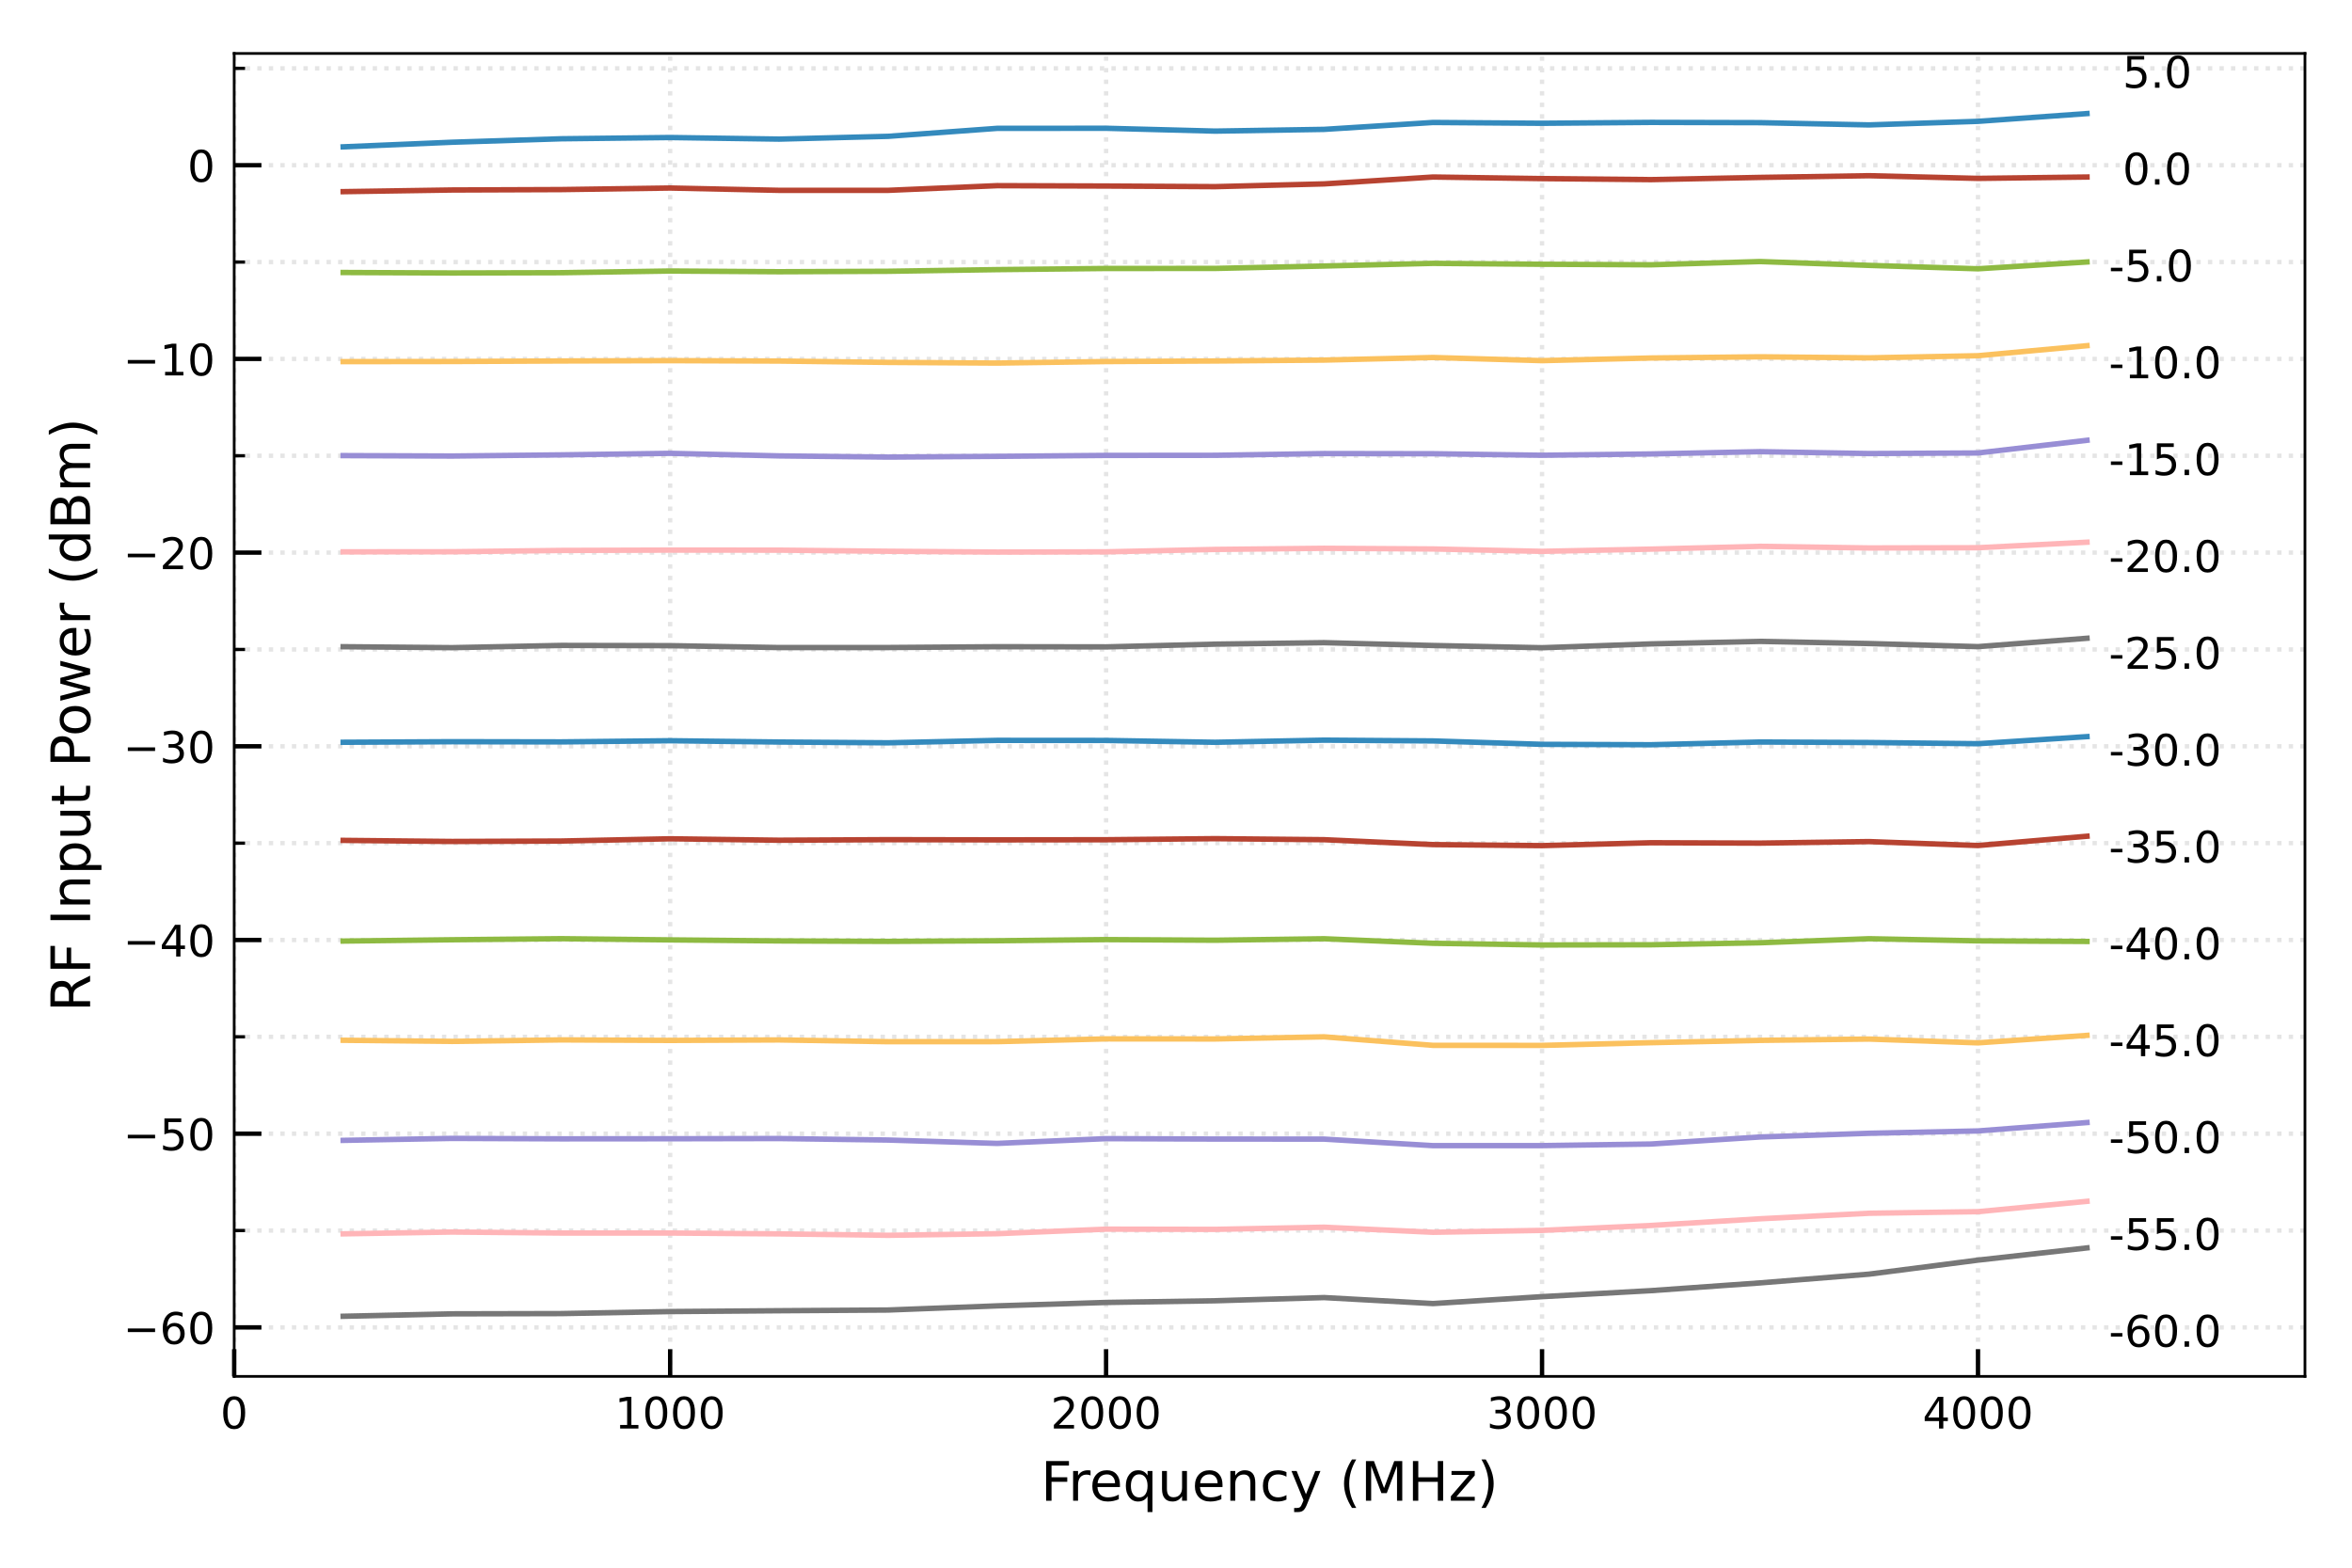 <svg xmlns="http://www.w3.org/2000/svg" xmlns:xlink="http://www.w3.org/1999/xlink" version="1.1" viewBox="0 0 432 288" viewport="0 0 1280px 853px">
 <defs>
  <style type="text/css">*{stroke-linecap:butt;stroke-linejoin:round;}</style>
 </defs>
 <g id="figure_1">
  <g id="patch_1">
   <path d="M 0 288  L 432 288  L 432 0  L 0 0  z " style="fill:#ffffff;"/>
  </g>
  <g id="axes_1">
   <g id="patch_2">
    <path d="M 43.015 252.86  L 423.36 252.86  L 423.36 9.817  L 43.015 9.817  z " style="fill:#ffffff;"/>
   </g>
   <g id="matplotlib.axis_1">
    <g id="xtick_1">
     <g id="line2d_1">
      <path clip-path="url(#p296c7ffc71)" d="M 43.015 252.86  L 43.015 9.817  " style="fill:none;stroke:#e5e5e5;stroke-dasharray:0.8,1.32;stroke-dashoffset:0;stroke-width:0.8;"/>
     </g>
     <g id="line2d_2">
      <defs>
       <path d="M 0 0  L 0 -5  " id="mf52f660f43" style="stroke:#000000;stroke-width:0.8;"/>
      </defs>
      <g>
       <use style="stroke:#000000;stroke-width:0.8;" x="43.015" xlink:href="#mf52f660f43" y="252.86"/>
      </g>
     </g>
     <g id="text_1">
      <!-- 0 -->
      <g transform="translate(40.47 262.439)scale(0.08 -0.08)">
       <defs>
        <path d="M 31.781 66.406  Q 24.172 66.406 20.328 58.906  Q 16.5 51.422 16.5 36.375  Q 16.5 21.391 20.328 13.891  Q 24.172 6.391 31.781 6.391  Q 39.453 6.391 43.281 13.891  Q 47.125 21.391 47.125 36.375  Q 47.125 51.422 43.281 58.906  Q 39.453 66.406 31.781 66.406  z M 31.781 74.219  Q 44.047 74.219 50.516 64.516  Q 56.984 54.828 56.984 36.375  Q 56.984 17.969 50.516 8.266  Q 44.047 -1.422 31.781 -1.422  Q 19.531 -1.422 13.062 8.266  Q 6.594 17.969 6.594 36.375  Q 6.594 54.828 13.062 64.516  Q 19.531 74.219 31.781 74.219  z " id="DejaVuSans-48"/>
       </defs>
       <use xlink:href="#DejaVuSans-48"/>
      </g>
     </g>
    </g>
    <g id="xtick_2">
     <g id="line2d_3">
      <path clip-path="url(#p296c7ffc71)" d="M 123.088 252.86  L 123.088 9.817  " style="fill:none;stroke:#e5e5e5;stroke-dasharray:0.8,1.32;stroke-dashoffset:0;stroke-width:0.8;"/>
     </g>
     <g id="line2d_4">
      <g>
       <use style="stroke:#000000;stroke-width:0.8;" x="123.088" xlink:href="#mf52f660f43" y="252.86"/>
      </g>
     </g>
     <g id="text_2">
      <!-- 1000 -->
      <g transform="translate(112.908 262.439)scale(0.08 -0.08)">
       <defs>
        <path d="M 12.406 8.297  L 28.516 8.297  L 28.516 63.922  L 10.984 60.406  L 10.984 69.391  L 28.422 72.906  L 38.281 72.906  L 38.281 8.297  L 54.391 8.297  L 54.391 0  L 12.406 0  z " id="DejaVuSans-49"/>
       </defs>
       <use xlink:href="#DejaVuSans-49"/>
       <use x="63.623" xlink:href="#DejaVuSans-48"/>
       <use x="127.246" xlink:href="#DejaVuSans-48"/>
       <use x="190.869" xlink:href="#DejaVuSans-48"/>
      </g>
     </g>
    </g>
    <g id="xtick_3">
     <g id="line2d_5">
      <path clip-path="url(#p296c7ffc71)" d="M 203.16 252.86  L 203.16 9.817  " style="fill:none;stroke:#e5e5e5;stroke-dasharray:0.8,1.32;stroke-dashoffset:0;stroke-width:0.8;"/>
     </g>
     <g id="line2d_6">
      <g>
       <use style="stroke:#000000;stroke-width:0.8;" x="203.16" xlink:href="#mf52f660f43" y="252.86"/>
      </g>
     </g>
     <g id="text_3">
      <!-- 2000 -->
      <g transform="translate(192.98 262.439)scale(0.08 -0.08)">
       <defs>
        <path d="M 19.188 8.297  L 53.609 8.297  L 53.609 0  L 7.328 0  L 7.328 8.297  Q 12.938 14.109 22.625 23.891  Q 32.328 33.688 34.812 36.531  Q 39.547 41.844 41.422 45.531  Q 43.312 49.219 43.312 52.781  Q 43.312 58.594 39.234 62.25  Q 35.156 65.922 28.609 65.922  Q 23.969 65.922 18.812 64.312  Q 13.672 62.703 7.812 59.422  L 7.812 69.391  Q 13.766 71.781 18.938 73  Q 24.125 74.219 28.422 74.219  Q 39.75 74.219 46.484 68.547  Q 53.219 62.891 53.219 53.422  Q 53.219 48.922 51.531 44.891  Q 49.859 40.875 45.406 35.406  Q 44.188 33.984 37.641 27.219  Q 31.109 20.453 19.188 8.297  z " id="DejaVuSans-50"/>
       </defs>
       <use xlink:href="#DejaVuSans-50"/>
       <use x="63.623" xlink:href="#DejaVuSans-48"/>
       <use x="127.246" xlink:href="#DejaVuSans-48"/>
       <use x="190.869" xlink:href="#DejaVuSans-48"/>
      </g>
     </g>
    </g>
    <g id="xtick_4">
     <g id="line2d_7">
      <path clip-path="url(#p296c7ffc71)" d="M 283.233 252.86  L 283.233 9.817  " style="fill:none;stroke:#e5e5e5;stroke-dasharray:0.8,1.32;stroke-dashoffset:0;stroke-width:0.8;"/>
     </g>
     <g id="line2d_8">
      <g>
       <use style="stroke:#000000;stroke-width:0.8;" x="283.233" xlink:href="#mf52f660f43" y="252.86"/>
      </g>
     </g>
     <g id="text_4">
      <!-- 3000 -->
      <g transform="translate(273.053 262.439)scale(0.08 -0.08)">
       <defs>
        <path d="M 40.578 39.312  Q 47.656 37.797 51.625 33  Q 55.609 28.219 55.609 21.188  Q 55.609 10.406 48.188 4.484  Q 40.766 -1.422 27.094 -1.422  Q 22.516 -1.422 17.656 -0.516  Q 12.797 0.391 7.625 2.203  L 7.625 11.719  Q 11.719 9.328 16.594 8.109  Q 21.484 6.891 26.812 6.891  Q 36.078 6.891 40.938 10.547  Q 45.797 14.203 45.797 21.188  Q 45.797 27.641 41.281 31.266  Q 36.766 34.906 28.719 34.906  L 20.219 34.906  L 20.219 43.016  L 29.109 43.016  Q 36.375 43.016 40.234 45.922  Q 44.094 48.828 44.094 54.297  Q 44.094 59.906 40.109 62.906  Q 36.141 65.922 28.719 65.922  Q 24.656 65.922 20.016 65.031  Q 15.375 64.156 9.812 62.312  L 9.812 71.094  Q 15.438 72.656 20.344 73.438  Q 25.25 74.219 29.594 74.219  Q 40.828 74.219 47.359 69.109  Q 53.906 64.016 53.906 55.328  Q 53.906 49.266 50.438 45.094  Q 46.969 40.922 40.578 39.312  z " id="DejaVuSans-51"/>
       </defs>
       <use xlink:href="#DejaVuSans-51"/>
       <use x="63.623" xlink:href="#DejaVuSans-48"/>
       <use x="127.246" xlink:href="#DejaVuSans-48"/>
       <use x="190.869" xlink:href="#DejaVuSans-48"/>
      </g>
     </g>
    </g>
    <g id="xtick_5">
     <g id="line2d_9">
      <path clip-path="url(#p296c7ffc71)" d="M 363.306 252.86  L 363.306 9.817  " style="fill:none;stroke:#e5e5e5;stroke-dasharray:0.8,1.32;stroke-dashoffset:0;stroke-width:0.8;"/>
     </g>
     <g id="line2d_10">
      <g>
       <use style="stroke:#000000;stroke-width:0.8;" x="363.306" xlink:href="#mf52f660f43" y="252.86"/>
      </g>
     </g>
     <g id="text_5">
      <!-- 4000 -->
      <g transform="translate(353.126 262.439)scale(0.08 -0.08)">
       <defs>
        <path d="M 37.797 64.312  L 12.891 25.391  L 37.797 25.391  z M 35.203 72.906  L 47.609 72.906  L 47.609 25.391  L 58.016 25.391  L 58.016 17.188  L 47.609 17.188  L 47.609 0  L 37.797 0  L 37.797 17.188  L 4.891 17.188  L 4.891 26.703  z " id="DejaVuSans-52"/>
       </defs>
       <use xlink:href="#DejaVuSans-52"/>
       <use x="63.623" xlink:href="#DejaVuSans-48"/>
       <use x="127.246" xlink:href="#DejaVuSans-48"/>
       <use x="190.869" xlink:href="#DejaVuSans-48"/>
      </g>
     </g>
    </g>
    <g id="text_6">
     <!-- Frequency (MHz) -->
     <g transform="translate(191.169 275.701)scale(0.1 -0.1)">
      <defs>
       <path d="M 9.812 72.906  L 51.703 72.906  L 51.703 64.594  L 19.672 64.594  L 19.672 43.109  L 48.578 43.109  L 48.578 34.812  L 19.672 34.812  L 19.672 0  L 9.812 0  z " id="DejaVuSans-70"/>
       <path d="M 41.109 46.297  Q 39.594 47.172 37.812 47.578  Q 36.031 48 33.891 48  Q 26.266 48 22.188 43.047  Q 18.109 38.094 18.109 28.812  L 18.109 0  L 9.078 0  L 9.078 54.688  L 18.109 54.688  L 18.109 46.188  Q 20.953 51.172 25.484 53.578  Q 30.031 56 36.531 56  Q 37.453 56 38.578 55.875  Q 39.703 55.766 41.062 55.516  z " id="DejaVuSans-114"/>
       <path d="M 56.203 29.594  L 56.203 25.203  L 14.891 25.203  Q 15.484 15.922 20.484 11.062  Q 25.484 6.203 34.422 6.203  Q 39.594 6.203 44.453 7.469  Q 49.312 8.734 54.109 11.281  L 54.109 2.781  Q 49.266 0.734 44.188 -0.344  Q 39.109 -1.422 33.891 -1.422  Q 20.797 -1.422 13.156 6.188  Q 5.516 13.812 5.516 26.812  Q 5.516 40.234 12.766 48.109  Q 20.016 56 32.328 56  Q 43.359 56 49.781 48.891  Q 56.203 41.797 56.203 29.594  z M 47.219 32.234  Q 47.125 39.594 43.094 43.984  Q 39.062 48.391 32.422 48.391  Q 24.906 48.391 20.391 44.141  Q 15.875 39.891 15.188 32.172  z " id="DejaVuSans-101"/>
       <path d="M 14.797 27.297  Q 14.797 17.391 18.875 11.75  Q 22.953 6.109 30.078 6.109  Q 37.203 6.109 41.297 11.75  Q 45.406 17.391 45.406 27.297  Q 45.406 37.203 41.297 42.844  Q 37.203 48.484 30.078 48.484  Q 22.953 48.484 18.875 42.844  Q 14.797 37.203 14.797 27.297  z M 45.406 8.203  Q 42.578 3.328 38.25 0.953  Q 33.938 -1.422 27.875 -1.422  Q 17.969 -1.422 11.734 6.484  Q 5.516 14.406 5.516 27.297  Q 5.516 40.188 11.734 48.094  Q 17.969 56 27.875 56  Q 33.938 56 38.25 53.625  Q 42.578 51.266 45.406 46.391  L 45.406 54.688  L 54.391 54.688  L 54.391 -20.797  L 45.406 -20.797  z " id="DejaVuSans-113"/>
       <path d="M 8.5 21.578  L 8.5 54.688  L 17.484 54.688  L 17.484 21.922  Q 17.484 14.156 20.5 10.266  Q 23.531 6.391 29.594 6.391  Q 36.859 6.391 41.078 11.031  Q 45.312 15.672 45.312 23.688  L 45.312 54.688  L 54.297 54.688  L 54.297 0  L 45.312 0  L 45.312 8.406  Q 42.047 3.422 37.719 1  Q 33.406 -1.422 27.688 -1.422  Q 18.266 -1.422 13.375 4.438  Q 8.5 10.297 8.5 21.578  z M 31.109 56  z " id="DejaVuSans-117"/>
       <path d="M 54.891 33.016  L 54.891 0  L 45.906 0  L 45.906 32.719  Q 45.906 40.484 42.875 44.328  Q 39.844 48.188 33.797 48.188  Q 26.516 48.188 22.312 43.547  Q 18.109 38.922 18.109 30.906  L 18.109 0  L 9.078 0  L 9.078 54.688  L 18.109 54.688  L 18.109 46.188  Q 21.344 51.125 25.703 53.562  Q 30.078 56 35.797 56  Q 45.219 56 50.047 50.172  Q 54.891 44.344 54.891 33.016  z " id="DejaVuSans-110"/>
       <path d="M 48.781 52.594  L 48.781 44.188  Q 44.969 46.297 41.141 47.344  Q 37.312 48.391 33.406 48.391  Q 24.656 48.391 19.812 42.844  Q 14.984 37.312 14.984 27.297  Q 14.984 17.281 19.812 11.734  Q 24.656 6.203 33.406 6.203  Q 37.312 6.203 41.141 7.25  Q 44.969 8.297 48.781 10.406  L 48.781 2.094  Q 45.016 0.344 40.984 -0.531  Q 36.969 -1.422 32.422 -1.422  Q 20.062 -1.422 12.781 6.344  Q 5.516 14.109 5.516 27.297  Q 5.516 40.672 12.859 48.328  Q 20.219 56 33.016 56  Q 37.156 56 41.109 55.141  Q 45.062 54.297 48.781 52.594  z " id="DejaVuSans-99"/>
       <path d="M 32.172 -5.078  Q 28.375 -14.844 24.75 -17.812  Q 21.141 -20.797 15.094 -20.797  L 7.906 -20.797  L 7.906 -13.281  L 13.188 -13.281  Q 16.891 -13.281 18.938 -11.516  Q 21 -9.766 23.484 -3.219  L 25.094 0.875  L 2.984 54.688  L 12.5 54.688  L 29.594 11.922  L 46.688 54.688  L 56.203 54.688  z " id="DejaVuSans-121"/>
       <path id="DejaVuSans-32"/>
       <path d="M 31 75.875  Q 24.469 64.656 21.281 53.656  Q 18.109 42.672 18.109 31.391  Q 18.109 20.125 21.312 9.062  Q 24.516 -2 31 -13.188  L 23.188 -13.188  Q 15.875 -1.703 12.234 9.375  Q 8.594 20.453 8.594 31.391  Q 8.594 42.281 12.203 53.312  Q 15.828 64.359 23.188 75.875  z " id="DejaVuSans-40"/>
       <path d="M 9.812 72.906  L 24.516 72.906  L 43.109 23.297  L 61.812 72.906  L 76.516 72.906  L 76.516 0  L 66.891 0  L 66.891 64.016  L 48.094 14.016  L 38.188 14.016  L 19.391 64.016  L 19.391 0  L 9.812 0  z " id="DejaVuSans-77"/>
       <path d="M 9.812 72.906  L 19.672 72.906  L 19.672 43.016  L 55.516 43.016  L 55.516 72.906  L 65.375 72.906  L 65.375 0  L 55.516 0  L 55.516 34.719  L 19.672 34.719  L 19.672 0  L 9.812 0  z " id="DejaVuSans-72"/>
       <path d="M 5.516 54.688  L 48.188 54.688  L 48.188 46.484  L 14.406 7.172  L 48.188 7.172  L 48.188 0  L 4.297 0  L 4.297 8.203  L 38.094 47.516  L 5.516 47.516  z " id="DejaVuSans-122"/>
       <path d="M 8.016 75.875  L 15.828 75.875  Q 23.141 64.359 26.781 53.312  Q 30.422 42.281 30.422 31.391  Q 30.422 20.453 26.781 9.375  Q 23.141 -1.703 15.828 -13.188  L 8.016 -13.188  Q 14.5 -2 17.703 9.062  Q 20.906 20.125 20.906 31.391  Q 20.906 42.672 17.703 53.656  Q 14.5 64.656 8.016 75.875  z " id="DejaVuSans-41"/>
      </defs>
      <use xlink:href="#DejaVuSans-70"/>
      <use x="50.27" xlink:href="#DejaVuSans-114"/>
      <use x="89.133" xlink:href="#DejaVuSans-101"/>
      <use x="150.656" xlink:href="#DejaVuSans-113"/>
      <use x="214.133" xlink:href="#DejaVuSans-117"/>
      <use x="277.512" xlink:href="#DejaVuSans-101"/>
      <use x="339.035" xlink:href="#DejaVuSans-110"/>
      <use x="402.414" xlink:href="#DejaVuSans-99"/>
      <use x="457.395" xlink:href="#DejaVuSans-121"/>
      <use x="516.574" xlink:href="#DejaVuSans-32"/>
      <use x="548.361" xlink:href="#DejaVuSans-40"/>
      <use x="587.375" xlink:href="#DejaVuSans-77"/>
      <use x="673.654" xlink:href="#DejaVuSans-72"/>
      <use x="748.85" xlink:href="#DejaVuSans-122"/>
      <use x="801.34" xlink:href="#DejaVuSans-41"/>
     </g>
    </g>
   </g>
   <g id="matplotlib.axis_2">
    <g id="ytick_1">
     <g id="line2d_11">
      <path clip-path="url(#p296c7ffc71)" d="M 43.015 243.853  L 423.36 243.853  " style="fill:none;stroke:#e5e5e5;stroke-dasharray:0.8,1.32;stroke-dashoffset:0;stroke-width:0.8;"/>
     </g>
     <g id="line2d_12">
      <defs>
       <path d="M 0 0  L 5 0  " id="m6f0d232ee1" style="stroke:#000000;stroke-width:0.8;"/>
      </defs>
      <g>
       <use style="stroke:#000000;stroke-width:0.8;" x="43.015" xlink:href="#m6f0d232ee1" y="243.853"/>
      </g>
     </g>
     <g id="text_7">
      <!-- &#8722;60 -->
      <g transform="translate(22.631 246.892)scale(0.08 -0.08)">
       <defs>
        <path d="M 10.594 35.5  L 73.188 35.5  L 73.188 27.203  L 10.594 27.203  z " id="DejaVuSans-8722"/>
        <path d="M 33.016 40.375  Q 26.375 40.375 22.484 35.828  Q 18.609 31.297 18.609 23.391  Q 18.609 15.531 22.484 10.953  Q 26.375 6.391 33.016 6.391  Q 39.656 6.391 43.531 10.953  Q 47.406 15.531 47.406 23.391  Q 47.406 31.297 43.531 35.828  Q 39.656 40.375 33.016 40.375  z M 52.594 71.297  L 52.594 62.312  Q 48.875 64.062 45.094 64.984  Q 41.312 65.922 37.594 65.922  Q 27.828 65.922 22.672 59.328  Q 17.531 52.734 16.797 39.406  Q 19.672 43.656 24.016 45.922  Q 28.375 48.188 33.594 48.188  Q 44.578 48.188 50.953 41.516  Q 57.328 34.859 57.328 23.391  Q 57.328 12.156 50.688 5.359  Q 44.047 -1.422 33.016 -1.422  Q 20.359 -1.422 13.672 8.266  Q 6.984 17.969 6.984 36.375  Q 6.984 53.656 15.188 63.938  Q 23.391 74.219 37.203 74.219  Q 40.922 74.219 44.703 73.484  Q 48.484 72.75 52.594 71.297  z " id="DejaVuSans-54"/>
       </defs>
       <use xlink:href="#DejaVuSans-8722"/>
       <use x="83.789" xlink:href="#DejaVuSans-54"/>
       <use x="147.412" xlink:href="#DejaVuSans-48"/>
      </g>
     </g>
    </g>
    <g id="ytick_2">
     <g id="line2d_13">
      <path clip-path="url(#p296c7ffc71)" d="M 43.015 208.269  L 423.36 208.269  " style="fill:none;stroke:#e5e5e5;stroke-dasharray:0.8,1.32;stroke-dashoffset:0;stroke-width:0.8;"/>
     </g>
     <g id="line2d_14">
      <g>
       <use style="stroke:#000000;stroke-width:0.8;" x="43.015" xlink:href="#m6f0d232ee1" y="208.269"/>
      </g>
     </g>
     <g id="text_8">
      <!-- &#8722;50 -->
      <g transform="translate(22.631 211.308)scale(0.08 -0.08)">
       <defs>
        <path d="M 10.797 72.906  L 49.516 72.906  L 49.516 64.594  L 19.828 64.594  L 19.828 46.734  Q 21.969 47.469 24.109 47.828  Q 26.266 48.188 28.422 48.188  Q 40.625 48.188 47.75 41.5  Q 54.891 34.812 54.891 23.391  Q 54.891 11.625 47.562 5.094  Q 40.234 -1.422 26.906 -1.422  Q 22.312 -1.422 17.547 -0.641  Q 12.797 0.141 7.719 1.703  L 7.719 11.625  Q 12.109 9.234 16.797 8.062  Q 21.484 6.891 26.703 6.891  Q 35.156 6.891 40.078 11.328  Q 45.016 15.766 45.016 23.391  Q 45.016 31 40.078 35.438  Q 35.156 39.891 26.703 39.891  Q 22.75 39.891 18.812 39.016  Q 14.891 38.141 10.797 36.281  z " id="DejaVuSans-53"/>
       </defs>
       <use xlink:href="#DejaVuSans-8722"/>
       <use x="83.789" xlink:href="#DejaVuSans-53"/>
       <use x="147.412" xlink:href="#DejaVuSans-48"/>
      </g>
     </g>
    </g>
    <g id="ytick_3">
     <g id="line2d_15">
      <path clip-path="url(#p296c7ffc71)" d="M 43.015 172.685  L 423.36 172.685  " style="fill:none;stroke:#e5e5e5;stroke-dasharray:0.8,1.32;stroke-dashoffset:0;stroke-width:0.8;"/>
     </g>
     <g id="line2d_16">
      <g>
       <use style="stroke:#000000;stroke-width:0.8;" x="43.015" xlink:href="#m6f0d232ee1" y="172.685"/>
      </g>
     </g>
     <g id="text_9">
      <!-- &#8722;40 -->
      <g transform="translate(22.631 175.725)scale(0.08 -0.08)">
       <use xlink:href="#DejaVuSans-8722"/>
       <use x="83.789" xlink:href="#DejaVuSans-52"/>
       <use x="147.412" xlink:href="#DejaVuSans-48"/>
      </g>
     </g>
    </g>
    <g id="ytick_4">
     <g id="line2d_17">
      <path clip-path="url(#p296c7ffc71)" d="M 43.015 137.102  L 423.36 137.102  " style="fill:none;stroke:#e5e5e5;stroke-dasharray:0.8,1.32;stroke-dashoffset:0;stroke-width:0.8;"/>
     </g>
     <g id="line2d_18">
      <g>
       <use style="stroke:#000000;stroke-width:0.8;" x="43.015" xlink:href="#m6f0d232ee1" y="137.102"/>
      </g>
     </g>
     <g id="text_10">
      <!-- &#8722;30 -->
      <g transform="translate(22.631 140.141)scale(0.08 -0.08)">
       <use xlink:href="#DejaVuSans-8722"/>
       <use x="83.789" xlink:href="#DejaVuSans-51"/>
       <use x="147.412" xlink:href="#DejaVuSans-48"/>
      </g>
     </g>
    </g>
    <g id="ytick_5">
     <g id="line2d_19">
      <path clip-path="url(#p296c7ffc71)" d="M 43.015 101.518  L 423.36 101.518  " style="fill:none;stroke:#e5e5e5;stroke-dasharray:0.8,1.32;stroke-dashoffset:0;stroke-width:0.8;"/>
     </g>
     <g id="line2d_20">
      <g>
       <use style="stroke:#000000;stroke-width:0.8;" x="43.015" xlink:href="#m6f0d232ee1" y="101.518"/>
      </g>
     </g>
     <g id="text_11">
      <!-- &#8722;20 -->
      <g transform="translate(22.631 104.557)scale(0.08 -0.08)">
       <use xlink:href="#DejaVuSans-8722"/>
       <use x="83.789" xlink:href="#DejaVuSans-50"/>
       <use x="147.412" xlink:href="#DejaVuSans-48"/>
      </g>
     </g>
    </g>
    <g id="ytick_6">
     <g id="line2d_21">
      <path clip-path="url(#p296c7ffc71)" d="M 43.015 65.934  L 423.36 65.934  " style="fill:none;stroke:#e5e5e5;stroke-dasharray:0.8,1.32;stroke-dashoffset:0;stroke-width:0.8;"/>
     </g>
     <g id="line2d_22">
      <g>
       <use style="stroke:#000000;stroke-width:0.8;" x="43.015" xlink:href="#m6f0d232ee1" y="65.934"/>
      </g>
     </g>
     <g id="text_12">
      <!-- &#8722;10 -->
      <g transform="translate(22.631 68.974)scale(0.08 -0.08)">
       <use xlink:href="#DejaVuSans-8722"/>
       <use x="83.789" xlink:href="#DejaVuSans-49"/>
       <use x="147.412" xlink:href="#DejaVuSans-48"/>
      </g>
     </g>
    </g>
    <g id="ytick_7">
     <g id="line2d_23">
      <path clip-path="url(#p296c7ffc71)" d="M 43.015 30.351  L 423.36 30.351  " style="fill:none;stroke:#e5e5e5;stroke-dasharray:0.8,1.32;stroke-dashoffset:0;stroke-width:0.8;"/>
     </g>
     <g id="line2d_24">
      <g>
       <use style="stroke:#000000;stroke-width:0.8;" x="43.015" xlink:href="#m6f0d232ee1" y="30.351"/>
      </g>
     </g>
     <g id="text_13">
      <!-- 0 -->
      <g transform="translate(34.425 33.39)scale(0.08 -0.08)">
       <use xlink:href="#DejaVuSans-48"/>
      </g>
     </g>
    </g>
    <g id="ytick_8">
     <g id="line2d_25">
      <path clip-path="url(#p296c7ffc71)" d="M 43.015 226.061  L 423.36 226.061  " style="fill:none;stroke:#e5e5e5;stroke-dasharray:0.8,1.32;stroke-dashoffset:0;stroke-width:0.8;"/>
     </g>
     <g id="line2d_26">
      <defs>
       <path d="M 0 0  L 2 0  " id="me977941679" style="stroke:#000000;stroke-width:0.6;"/>
      </defs>
      <g>
       <use style="stroke:#000000;stroke-width:0.6;" x="43.015" xlink:href="#me977941679" y="226.061"/>
      </g>
     </g>
    </g>
    <g id="ytick_9">
     <g id="line2d_27">
      <path clip-path="url(#p296c7ffc71)" d="M 43.015 190.477  L 423.36 190.477  " style="fill:none;stroke:#e5e5e5;stroke-dasharray:0.8,1.32;stroke-dashoffset:0;stroke-width:0.8;"/>
     </g>
     <g id="line2d_28">
      <g>
       <use style="stroke:#000000;stroke-width:0.6;" x="43.015" xlink:href="#me977941679" y="190.477"/>
      </g>
     </g>
    </g>
    <g id="ytick_10">
     <g id="line2d_29">
      <path clip-path="url(#p296c7ffc71)" d="M 43.015 154.894  L 423.36 154.894  " style="fill:none;stroke:#e5e5e5;stroke-dasharray:0.8,1.32;stroke-dashoffset:0;stroke-width:0.8;"/>
     </g>
     <g id="line2d_30">
      <g>
       <use style="stroke:#000000;stroke-width:0.6;" x="43.015" xlink:href="#me977941679" y="154.894"/>
      </g>
     </g>
    </g>
    <g id="ytick_11">
     <g id="line2d_31">
      <path clip-path="url(#p296c7ffc71)" d="M 43.015 119.31  L 423.36 119.31  " style="fill:none;stroke:#e5e5e5;stroke-dasharray:0.8,1.32;stroke-dashoffset:0;stroke-width:0.8;"/>
     </g>
     <g id="line2d_32">
      <g>
       <use style="stroke:#000000;stroke-width:0.6;" x="43.015" xlink:href="#me977941679" y="119.31"/>
      </g>
     </g>
    </g>
    <g id="ytick_12">
     <g id="line2d_33">
      <path clip-path="url(#p296c7ffc71)" d="M 43.015 83.726  L 423.36 83.726  " style="fill:none;stroke:#e5e5e5;stroke-dasharray:0.8,1.32;stroke-dashoffset:0;stroke-width:0.8;"/>
     </g>
     <g id="line2d_34">
      <g>
       <use style="stroke:#000000;stroke-width:0.6;" x="43.015" xlink:href="#me977941679" y="83.726"/>
      </g>
     </g>
    </g>
    <g id="ytick_13">
     <g id="line2d_35">
      <path clip-path="url(#p296c7ffc71)" d="M 43.015 48.142  L 423.36 48.142  " style="fill:none;stroke:#e5e5e5;stroke-dasharray:0.8,1.32;stroke-dashoffset:0;stroke-width:0.8;"/>
     </g>
     <g id="line2d_36">
      <g>
       <use style="stroke:#000000;stroke-width:0.6;" x="43.015" xlink:href="#me977941679" y="48.142"/>
      </g>
     </g>
    </g>
    <g id="ytick_14">
     <g id="line2d_37">
      <path clip-path="url(#p296c7ffc71)" d="M 43.015 12.559  L 423.36 12.559  " style="fill:none;stroke:#e5e5e5;stroke-dasharray:0.8,1.32;stroke-dashoffset:0;stroke-width:0.8;"/>
     </g>
     <g id="line2d_38">
      <g>
       <use style="stroke:#000000;stroke-width:0.6;" x="43.015" xlink:href="#me977941679" y="12.559"/>
      </g>
     </g>
    </g>
    <g id="text_14">
     <!-- RF Input Power (dBm) -->
     <g transform="translate(16.552 185.893)rotate(-90)scale(0.1 -0.1)">
      <defs>
       <path d="M 44.391 34.188  Q 47.562 33.109 50.562 29.594  Q 53.562 26.078 56.594 19.922  L 66.609 0  L 56 0  L 46.688 18.703  Q 43.062 26.031 39.672 28.422  Q 36.281 30.812 30.422 30.812  L 19.672 30.812  L 19.672 0  L 9.812 0  L 9.812 72.906  L 32.078 72.906  Q 44.578 72.906 50.734 67.672  Q 56.891 62.453 56.891 51.906  Q 56.891 45.016 53.688 40.469  Q 50.484 35.938 44.391 34.188  z M 19.672 64.797  L 19.672 38.922  L 32.078 38.922  Q 39.203 38.922 42.844 42.219  Q 46.484 45.516 46.484 51.906  Q 46.484 58.297 42.844 61.547  Q 39.203 64.797 32.078 64.797  z " id="DejaVuSans-82"/>
       <path d="M 9.812 72.906  L 19.672 72.906  L 19.672 0  L 9.812 0  z " id="DejaVuSans-73"/>
       <path d="M 18.109 8.203  L 18.109 -20.797  L 9.078 -20.797  L 9.078 54.688  L 18.109 54.688  L 18.109 46.391  Q 20.953 51.266 25.266 53.625  Q 29.594 56 35.594 56  Q 45.562 56 51.781 48.094  Q 58.016 40.188 58.016 27.297  Q 58.016 14.406 51.781 6.484  Q 45.562 -1.422 35.594 -1.422  Q 29.594 -1.422 25.266 0.953  Q 20.953 3.328 18.109 8.203  z M 48.688 27.297  Q 48.688 37.203 44.609 42.844  Q 40.531 48.484 33.406 48.484  Q 26.266 48.484 22.188 42.844  Q 18.109 37.203 18.109 27.297  Q 18.109 17.391 22.188 11.75  Q 26.266 6.109 33.406 6.109  Q 40.531 6.109 44.609 11.75  Q 48.688 17.391 48.688 27.297  z " id="DejaVuSans-112"/>
       <path d="M 18.312 70.219  L 18.312 54.688  L 36.812 54.688  L 36.812 47.703  L 18.312 47.703  L 18.312 18.016  Q 18.312 11.328 20.141 9.422  Q 21.969 7.516 27.594 7.516  L 36.812 7.516  L 36.812 0  L 27.594 0  Q 17.188 0 13.234 3.875  Q 9.281 7.766 9.281 18.016  L 9.281 47.703  L 2.688 47.703  L 2.688 54.688  L 9.281 54.688  L 9.281 70.219  z " id="DejaVuSans-116"/>
       <path d="M 19.672 64.797  L 19.672 37.406  L 32.078 37.406  Q 38.969 37.406 42.719 40.969  Q 46.484 44.531 46.484 51.125  Q 46.484 57.672 42.719 61.234  Q 38.969 64.797 32.078 64.797  z M 9.812 72.906  L 32.078 72.906  Q 44.344 72.906 50.609 67.359  Q 56.891 61.812 56.891 51.125  Q 56.891 40.328 50.609 34.812  Q 44.344 29.297 32.078 29.297  L 19.672 29.297  L 19.672 0  L 9.812 0  z " id="DejaVuSans-80"/>
       <path d="M 30.609 48.391  Q 23.391 48.391 19.188 42.75  Q 14.984 37.109 14.984 27.297  Q 14.984 17.484 19.156 11.844  Q 23.344 6.203 30.609 6.203  Q 37.797 6.203 41.984 11.859  Q 46.188 17.531 46.188 27.297  Q 46.188 37.016 41.984 42.703  Q 37.797 48.391 30.609 48.391  z M 30.609 56  Q 42.328 56 49.016 48.375  Q 55.719 40.766 55.719 27.297  Q 55.719 13.875 49.016 6.219  Q 42.328 -1.422 30.609 -1.422  Q 18.844 -1.422 12.172 6.219  Q 5.516 13.875 5.516 27.297  Q 5.516 40.766 12.172 48.375  Q 18.844 56 30.609 56  z " id="DejaVuSans-111"/>
       <path d="M 4.203 54.688  L 13.188 54.688  L 24.422 12.016  L 35.594 54.688  L 46.188 54.688  L 57.422 12.016  L 68.609 54.688  L 77.594 54.688  L 63.281 0  L 52.688 0  L 40.922 44.828  L 29.109 0  L 18.5 0  z " id="DejaVuSans-119"/>
       <path d="M 45.406 46.391  L 45.406 75.984  L 54.391 75.984  L 54.391 0  L 45.406 0  L 45.406 8.203  Q 42.578 3.328 38.25 0.953  Q 33.938 -1.422 27.875 -1.422  Q 17.969 -1.422 11.734 6.484  Q 5.516 14.406 5.516 27.297  Q 5.516 40.188 11.734 48.094  Q 17.969 56 27.875 56  Q 33.938 56 38.25 53.625  Q 42.578 51.266 45.406 46.391  z M 14.797 27.297  Q 14.797 17.391 18.875 11.75  Q 22.953 6.109 30.078 6.109  Q 37.203 6.109 41.297 11.75  Q 45.406 17.391 45.406 27.297  Q 45.406 37.203 41.297 42.844  Q 37.203 48.484 30.078 48.484  Q 22.953 48.484 18.875 42.844  Q 14.797 37.203 14.797 27.297  z " id="DejaVuSans-100"/>
       <path d="M 19.672 34.812  L 19.672 8.109  L 35.5 8.109  Q 43.453 8.109 47.281 11.406  Q 51.125 14.703 51.125 21.484  Q 51.125 28.328 47.281 31.562  Q 43.453 34.812 35.5 34.812  z M 19.672 64.797  L 19.672 42.828  L 34.281 42.828  Q 41.5 42.828 45.031 45.531  Q 48.578 48.25 48.578 53.812  Q 48.578 59.328 45.031 62.062  Q 41.5 64.797 34.281 64.797  z M 9.812 72.906  L 35.016 72.906  Q 46.297 72.906 52.391 68.219  Q 58.5 63.531 58.5 54.891  Q 58.5 48.188 55.375 44.234  Q 52.25 40.281 46.188 39.312  Q 53.469 37.75 57.5 32.781  Q 61.531 27.828 61.531 20.406  Q 61.531 10.641 54.891 5.312  Q 48.25 0 35.984 0  L 9.812 0  z " id="DejaVuSans-66"/>
       <path d="M 52 44.188  Q 55.375 50.25 60.062 53.125  Q 64.75 56 71.094 56  Q 79.641 56 84.281 50.016  Q 88.922 44.047 88.922 33.016  L 88.922 0  L 79.891 0  L 79.891 32.719  Q 79.891 40.578 77.094 44.375  Q 74.312 48.188 68.609 48.188  Q 61.625 48.188 57.562 43.547  Q 53.516 38.922 53.516 30.906  L 53.516 0  L 44.484 0  L 44.484 32.719  Q 44.484 40.625 41.703 44.406  Q 38.922 48.188 33.109 48.188  Q 26.219 48.188 22.156 43.531  Q 18.109 38.875 18.109 30.906  L 18.109 0  L 9.078 0  L 9.078 54.688  L 18.109 54.688  L 18.109 46.188  Q 21.188 51.219 25.484 53.609  Q 29.781 56 35.688 56  Q 41.656 56 45.828 52.969  Q 50 49.953 52 44.188  z " id="DejaVuSans-109"/>
      </defs>
      <use xlink:href="#DejaVuSans-82"/>
      <use x="69.482" xlink:href="#DejaVuSans-70"/>
      <use x="127.002" xlink:href="#DejaVuSans-32"/>
      <use x="158.789" xlink:href="#DejaVuSans-73"/>
      <use x="188.281" xlink:href="#DejaVuSans-110"/>
      <use x="251.66" xlink:href="#DejaVuSans-112"/>
      <use x="315.137" xlink:href="#DejaVuSans-117"/>
      <use x="378.516" xlink:href="#DejaVuSans-116"/>
      <use x="417.725" xlink:href="#DejaVuSans-32"/>
      <use x="449.512" xlink:href="#DejaVuSans-80"/>
      <use x="506.189" xlink:href="#DejaVuSans-111"/>
      <use x="567.371" xlink:href="#DejaVuSans-119"/>
      <use x="649.158" xlink:href="#DejaVuSans-101"/>
      <use x="710.682" xlink:href="#DejaVuSans-114"/>
      <use x="751.795" xlink:href="#DejaVuSans-32"/>
      <use x="783.582" xlink:href="#DejaVuSans-40"/>
      <use x="822.596" xlink:href="#DejaVuSans-100"/>
      <use x="886.072" xlink:href="#DejaVuSans-66"/>
      <use x="954.676" xlink:href="#DejaVuSans-109"/>
      <use x="1052.088" xlink:href="#DejaVuSans-41"/>
     </g>
    </g>
   </g>
   <g id="line2d_39">
    <path clip-path="url(#p296c7ffc71)" d="M 63.033 26.976  L 83.051 26.13  L 103.069 25.495  L 123.088 25.264  L 143.106 25.555  L 163.124 25.044  L 183.142 23.579  L 203.16 23.565  L 223.178 24.087  L 243.197 23.767  L 263.215 22.499  L 283.233 22.647  L 303.251 22.484  L 323.269 22.535  L 343.287 22.947  L 363.306 22.292  L 383.324 20.864  " style="fill:none;stroke:#348abd;stroke-linecap:square;"/>
   </g>
   <g id="line2d_40">
    <path clip-path="url(#p296c7ffc71)" d="M 63.033 35.209  L 83.051 34.904  L 103.069 34.828  L 123.088 34.543  L 143.106 34.967  L 163.124 34.968  L 183.142 34.109  L 203.16 34.175  L 223.178 34.289  L 243.197 33.783  L 263.215 32.521  L 283.233 32.811  L 303.251 32.999  L 323.269 32.593  L 343.287 32.279  L 363.306 32.772  L 383.324 32.521  " style="fill:none;stroke:#b74331;stroke-linecap:square;"/>
   </g>
   <g id="line2d_41">
    <path clip-path="url(#p296c7ffc71)" d="M 63.033 50.061  L 83.051 50.15  L 103.069 50.099  L 123.088 49.789  L 143.106 49.92  L 163.124 49.836  L 183.142 49.532  L 203.16 49.322  L 223.178 49.313  L 243.197 48.87  L 263.215 48.38  L 283.233 48.547  L 303.251 48.645  L 323.269 48.049  L 343.287 48.753  L 363.306 49.38  L 383.324 48.128  " style="fill:none;stroke:#8eba42;stroke-linecap:square;"/>
   </g>
   <g id="line2d_42">
    <path clip-path="url(#p296c7ffc71)" d="M 63.033 66.436  L 83.051 66.411  L 103.069 66.314  L 123.088 66.254  L 143.106 66.328  L 163.124 66.576  L 183.142 66.701  L 203.16 66.421  L 223.178 66.317  L 243.197 66.15  L 263.215 65.677  L 283.233 66.254  L 303.251 65.768  L 323.269 65.548  L 343.287 65.742  L 363.306 65.348  L 383.324 63.506  " style="fill:none;stroke:#fbc15e;stroke-linecap:square;"/>
   </g>
   <g id="line2d_43">
    <path clip-path="url(#p296c7ffc71)" d="M 63.033 83.7  L 83.051 83.778  L 103.069 83.564  L 123.088 83.283  L 143.106 83.752  L 163.124 83.97  L 183.142 83.834  L 203.16 83.665  L 223.178 83.645  L 243.197 83.323  L 263.215 83.355  L 283.233 83.636  L 303.251 83.395  L 323.269 82.975  L 343.287 83.32  L 363.306 83.216  L 383.324 80.885  " style="fill:none;stroke:#988ed5;stroke-linecap:square;"/>
   </g>
   <g id="line2d_44">
    <path clip-path="url(#p296c7ffc71)" d="M 63.033 101.381  L 83.051 101.362  L 103.069 101.122  L 123.088 101.058  L 143.106 101.068  L 163.124 101.273  L 183.142 101.422  L 203.16 101.379  L 223.178 100.936  L 243.197 100.729  L 263.215 100.852  L 283.233 101.289  L 303.251 100.878  L 323.269 100.367  L 343.287 100.666  L 363.306 100.623  L 383.324 99.61  " style="fill:none;stroke:#ffb5b8;stroke-linecap:square;"/>
   </g>
   <g id="line2d_45">
    <path clip-path="url(#p296c7ffc71)" d="M 63.033 118.808  L 83.051 118.983  L 103.069 118.572  L 123.088 118.615  L 143.106 118.965  L 163.124 118.958  L 183.142 118.809  L 203.16 118.84  L 223.178 118.336  L 243.197 118.064  L 263.215 118.585  L 283.233 118.996  L 303.251 118.289  L 323.269 117.83  L 343.287 118.225  L 363.306 118.794  L 383.324 117.255  " style="fill:none;stroke:#777777;stroke-linecap:square;"/>
   </g>
   <g id="line2d_46">
    <path clip-path="url(#p296c7ffc71)" d="M 63.033 136.362  L 83.051 136.259  L 103.069 136.294  L 123.088 136.081  L 143.106 136.318  L 163.124 136.461  L 183.142 136.014  L 203.16 136.029  L 223.178 136.365  L 243.197 135.973  L 263.215 136.117  L 283.233 136.74  L 303.251 136.816  L 323.269 136.316  L 343.287 136.408  L 363.306 136.627  L 383.324 135.325  " style="fill:none;stroke:#348abd;stroke-linecap:square;"/>
   </g>
   <g id="line2d_47">
    <path clip-path="url(#p296c7ffc71)" d="M 63.033 154.387  L 83.051 154.587  L 103.069 154.507  L 123.088 154.093  L 143.106 154.36  L 163.124 154.255  L 183.142 154.293  L 203.16 154.267  L 223.178 154.071  L 243.197 154.261  L 263.215 155.16  L 283.233 155.351  L 303.251 154.821  L 323.269 154.891  L 343.287 154.609  L 363.306 155.331  L 383.324 153.625  " style="fill:none;stroke:#b74331;stroke-linecap:square;"/>
   </g>
   <g id="line2d_48">
    <path clip-path="url(#p296c7ffc71)" d="M 63.033 172.884  L 83.051 172.643  L 103.069 172.447  L 123.088 172.668  L 143.106 172.857  L 163.124 172.94  L 183.142 172.826  L 203.16 172.614  L 223.178 172.73  L 243.197 172.458  L 263.215 173.293  L 283.233 173.601  L 303.251 173.564  L 323.269 173.197  L 343.287 172.454  L 363.306 172.844  L 383.324 172.953  " style="fill:none;stroke:#8eba42;stroke-linecap:square;"/>
   </g>
   <g id="line2d_49">
    <path clip-path="url(#p296c7ffc71)" d="M 63.033 191.109  L 83.051 191.315  L 103.069 191.04  L 123.088 191.135  L 143.106 191.045  L 163.124 191.37  L 183.142 191.359  L 203.16 190.852  L 223.178 190.867  L 243.197 190.476  L 263.215 192.044  L 283.233 192.05  L 303.251 191.551  L 323.269 191.126  L 343.287 190.886  L 363.306 191.583  L 383.324 190.208  " style="fill:none;stroke:#fbc15e;stroke-linecap:square;"/>
   </g>
   <g id="line2d_50">
    <path clip-path="url(#p296c7ffc71)" d="M 63.033 209.497  L 83.051 209.135  L 103.069 209.217  L 123.088 209.201  L 143.106 209.16  L 163.124 209.437  L 183.142 210.056  L 203.16 209.18  L 223.178 209.256  L 243.197 209.267  L 263.215 210.468  L 283.233 210.462  L 303.251 210.168  L 323.269 208.877  L 343.287 208.196  L 363.306 207.765  L 383.324 206.223  " style="fill:none;stroke:#988ed5;stroke-linecap:square;"/>
   </g>
   <g id="line2d_51">
    <path clip-path="url(#p296c7ffc71)" d="M 63.033 226.67  L 83.051 226.339  L 103.069 226.521  L 123.088 226.521  L 143.106 226.676  L 163.124 226.94  L 183.142 226.643  L 203.16 225.809  L 223.178 225.846  L 243.197 225.451  L 263.215 226.383  L 283.233 226.035  L 303.251 225.13  L 323.269 223.902  L 343.287 222.888  L 363.306 222.596  L 383.324 220.696  " style="fill:none;stroke:#ffb5b8;stroke-linecap:square;"/>
   </g>
   <g id="line2d_52">
    <path clip-path="url(#p296c7ffc71)" d="M 63.033 241.813  L 83.051 241.367  L 103.069 241.32  L 123.088 240.949  L 143.106 240.794  L 163.124 240.663  L 183.142 239.902  L 203.16 239.275  L 223.178 238.964  L 243.197 238.379  L 263.215 239.478  L 283.233 238.208  L 303.251 237.104  L 323.269 235.681  L 343.287 234.073  L 363.306 231.495  L 383.324 229.253  " style="fill:none;stroke:#777777;stroke-linecap:square;"/>
   </g>
   <g id="patch_3">
    <path d="M 43.015 252.86  L 43.015 9.817  " style="fill:none;stroke:#000000;stroke-linecap:square;stroke-linejoin:miter;stroke-width:0.5;"/>
   </g>
   <g id="patch_4">
    <path d="M 423.36 252.86  L 423.36 9.817  " style="fill:none;stroke:#000000;stroke-linecap:square;stroke-linejoin:miter;stroke-width:0.5;"/>
   </g>
   <g id="patch_5">
    <path d="M 43.015 252.86  L 423.36 252.86  " style="fill:none;stroke:#000000;stroke-linecap:square;stroke-linejoin:miter;stroke-width:0.5;"/>
   </g>
   <g id="patch_6">
    <path d="M 43.015 9.817  L 423.36 9.817  " style="fill:none;stroke:#000000;stroke-linecap:square;stroke-linejoin:miter;stroke-width:0.5;"/>
   </g>
   <g id="text_15">
    <!--  5.0 -->
    <g transform="translate(387.327 16.117)scale(0.08 -0.08)">
     <defs>
      <path d="M 10.688 12.406  L 21 12.406  L 21 0  L 10.688 0  z " id="DejaVuSans-46"/>
     </defs>
     <use xlink:href="#DejaVuSans-32"/>
     <use x="31.787" xlink:href="#DejaVuSans-53"/>
     <use x="95.41" xlink:href="#DejaVuSans-46"/>
     <use x="127.197" xlink:href="#DejaVuSans-48"/>
    </g>
   </g>
   <g id="text_16">
    <!--  0.0 -->
    <g transform="translate(387.327 33.909)scale(0.08 -0.08)">
     <use xlink:href="#DejaVuSans-32"/>
     <use x="31.787" xlink:href="#DejaVuSans-48"/>
     <use x="95.41" xlink:href="#DejaVuSans-46"/>
     <use x="127.197" xlink:href="#DejaVuSans-48"/>
    </g>
   </g>
   <g id="text_17">
    <!-- -5.0 -->
    <g transform="translate(387.327 51.701)scale(0.08 -0.08)">
     <defs>
      <path d="M 4.891 31.391  L 31.203 31.391  L 31.203 23.391  L 4.891 23.391  z " id="DejaVuSans-45"/>
     </defs>
     <use xlink:href="#DejaVuSans-45"/>
     <use x="36.084" xlink:href="#DejaVuSans-53"/>
     <use x="99.707" xlink:href="#DejaVuSans-46"/>
     <use x="131.494" xlink:href="#DejaVuSans-48"/>
    </g>
   </g>
   <g id="text_18">
    <!-- -10.0 -->
    <g transform="translate(387.327 69.493)scale(0.08 -0.08)">
     <use xlink:href="#DejaVuSans-45"/>
     <use x="36.084" xlink:href="#DejaVuSans-49"/>
     <use x="99.707" xlink:href="#DejaVuSans-48"/>
     <use x="163.33" xlink:href="#DejaVuSans-46"/>
     <use x="195.117" xlink:href="#DejaVuSans-48"/>
    </g>
   </g>
   <g id="text_19">
    <!-- -15.0 -->
    <g transform="translate(387.327 87.284)scale(0.08 -0.08)">
     <use xlink:href="#DejaVuSans-45"/>
     <use x="36.084" xlink:href="#DejaVuSans-49"/>
     <use x="99.707" xlink:href="#DejaVuSans-53"/>
     <use x="163.33" xlink:href="#DejaVuSans-46"/>
     <use x="195.117" xlink:href="#DejaVuSans-48"/>
    </g>
   </g>
   <g id="text_20">
    <!-- -20.0 -->
    <g transform="translate(387.327 105.076)scale(0.08 -0.08)">
     <use xlink:href="#DejaVuSans-45"/>
     <use x="36.084" xlink:href="#DejaVuSans-50"/>
     <use x="99.707" xlink:href="#DejaVuSans-48"/>
     <use x="163.33" xlink:href="#DejaVuSans-46"/>
     <use x="195.117" xlink:href="#DejaVuSans-48"/>
    </g>
   </g>
   <g id="text_21">
    <!-- -25.0 -->
    <g transform="translate(387.327 122.868)scale(0.08 -0.08)">
     <use xlink:href="#DejaVuSans-45"/>
     <use x="36.084" xlink:href="#DejaVuSans-50"/>
     <use x="99.707" xlink:href="#DejaVuSans-53"/>
     <use x="163.33" xlink:href="#DejaVuSans-46"/>
     <use x="195.117" xlink:href="#DejaVuSans-48"/>
    </g>
   </g>
   <g id="text_22">
    <!-- -30.0 -->
    <g transform="translate(387.327 140.66)scale(0.08 -0.08)">
     <use xlink:href="#DejaVuSans-45"/>
     <use x="36.084" xlink:href="#DejaVuSans-51"/>
     <use x="99.707" xlink:href="#DejaVuSans-48"/>
     <use x="163.33" xlink:href="#DejaVuSans-46"/>
     <use x="195.117" xlink:href="#DejaVuSans-48"/>
    </g>
   </g>
   <g id="text_23">
    <!-- -35.0 -->
    <g transform="translate(387.327 158.452)scale(0.08 -0.08)">
     <use xlink:href="#DejaVuSans-45"/>
     <use x="36.084" xlink:href="#DejaVuSans-51"/>
     <use x="99.707" xlink:href="#DejaVuSans-53"/>
     <use x="163.33" xlink:href="#DejaVuSans-46"/>
     <use x="195.117" xlink:href="#DejaVuSans-48"/>
    </g>
   </g>
   <g id="text_24">
    <!-- -40.0 -->
    <g transform="translate(387.327 176.244)scale(0.08 -0.08)">
     <use xlink:href="#DejaVuSans-45"/>
     <use x="36.084" xlink:href="#DejaVuSans-52"/>
     <use x="99.707" xlink:href="#DejaVuSans-48"/>
     <use x="163.33" xlink:href="#DejaVuSans-46"/>
     <use x="195.117" xlink:href="#DejaVuSans-48"/>
    </g>
   </g>
   <g id="text_25">
    <!-- -45.0 -->
    <g transform="translate(387.327 194.036)scale(0.08 -0.08)">
     <use xlink:href="#DejaVuSans-45"/>
     <use x="36.084" xlink:href="#DejaVuSans-52"/>
     <use x="99.707" xlink:href="#DejaVuSans-53"/>
     <use x="163.33" xlink:href="#DejaVuSans-46"/>
     <use x="195.117" xlink:href="#DejaVuSans-48"/>
    </g>
   </g>
   <g id="text_26">
    <!-- -50.0 -->
    <g transform="translate(387.327 211.827)scale(0.08 -0.08)">
     <use xlink:href="#DejaVuSans-45"/>
     <use x="36.084" xlink:href="#DejaVuSans-53"/>
     <use x="99.707" xlink:href="#DejaVuSans-48"/>
     <use x="163.33" xlink:href="#DejaVuSans-46"/>
     <use x="195.117" xlink:href="#DejaVuSans-48"/>
    </g>
   </g>
   <g id="text_27">
    <!-- -55.0 -->
    <g transform="translate(387.327 229.619)scale(0.08 -0.08)">
     <use xlink:href="#DejaVuSans-45"/>
     <use x="36.084" xlink:href="#DejaVuSans-53"/>
     <use x="99.707" xlink:href="#DejaVuSans-53"/>
     <use x="163.33" xlink:href="#DejaVuSans-46"/>
     <use x="195.117" xlink:href="#DejaVuSans-48"/>
    </g>
   </g>
   <g id="text_28">
    <!-- -60.0 -->
    <g transform="translate(387.327 247.411)scale(0.08 -0.08)">
     <use xlink:href="#DejaVuSans-45"/>
     <use x="36.084" xlink:href="#DejaVuSans-54"/>
     <use x="99.707" xlink:href="#DejaVuSans-48"/>
     <use x="163.33" xlink:href="#DejaVuSans-46"/>
     <use x="195.117" xlink:href="#DejaVuSans-48"/>
    </g>
   </g>
  </g>
 </g>
 <defs>
  <clipPath id="p296c7ffc71">
   <rect height="243.043" width="380.345" x="43.015" y="9.817"/>
  </clipPath>
 </defs>
</svg>